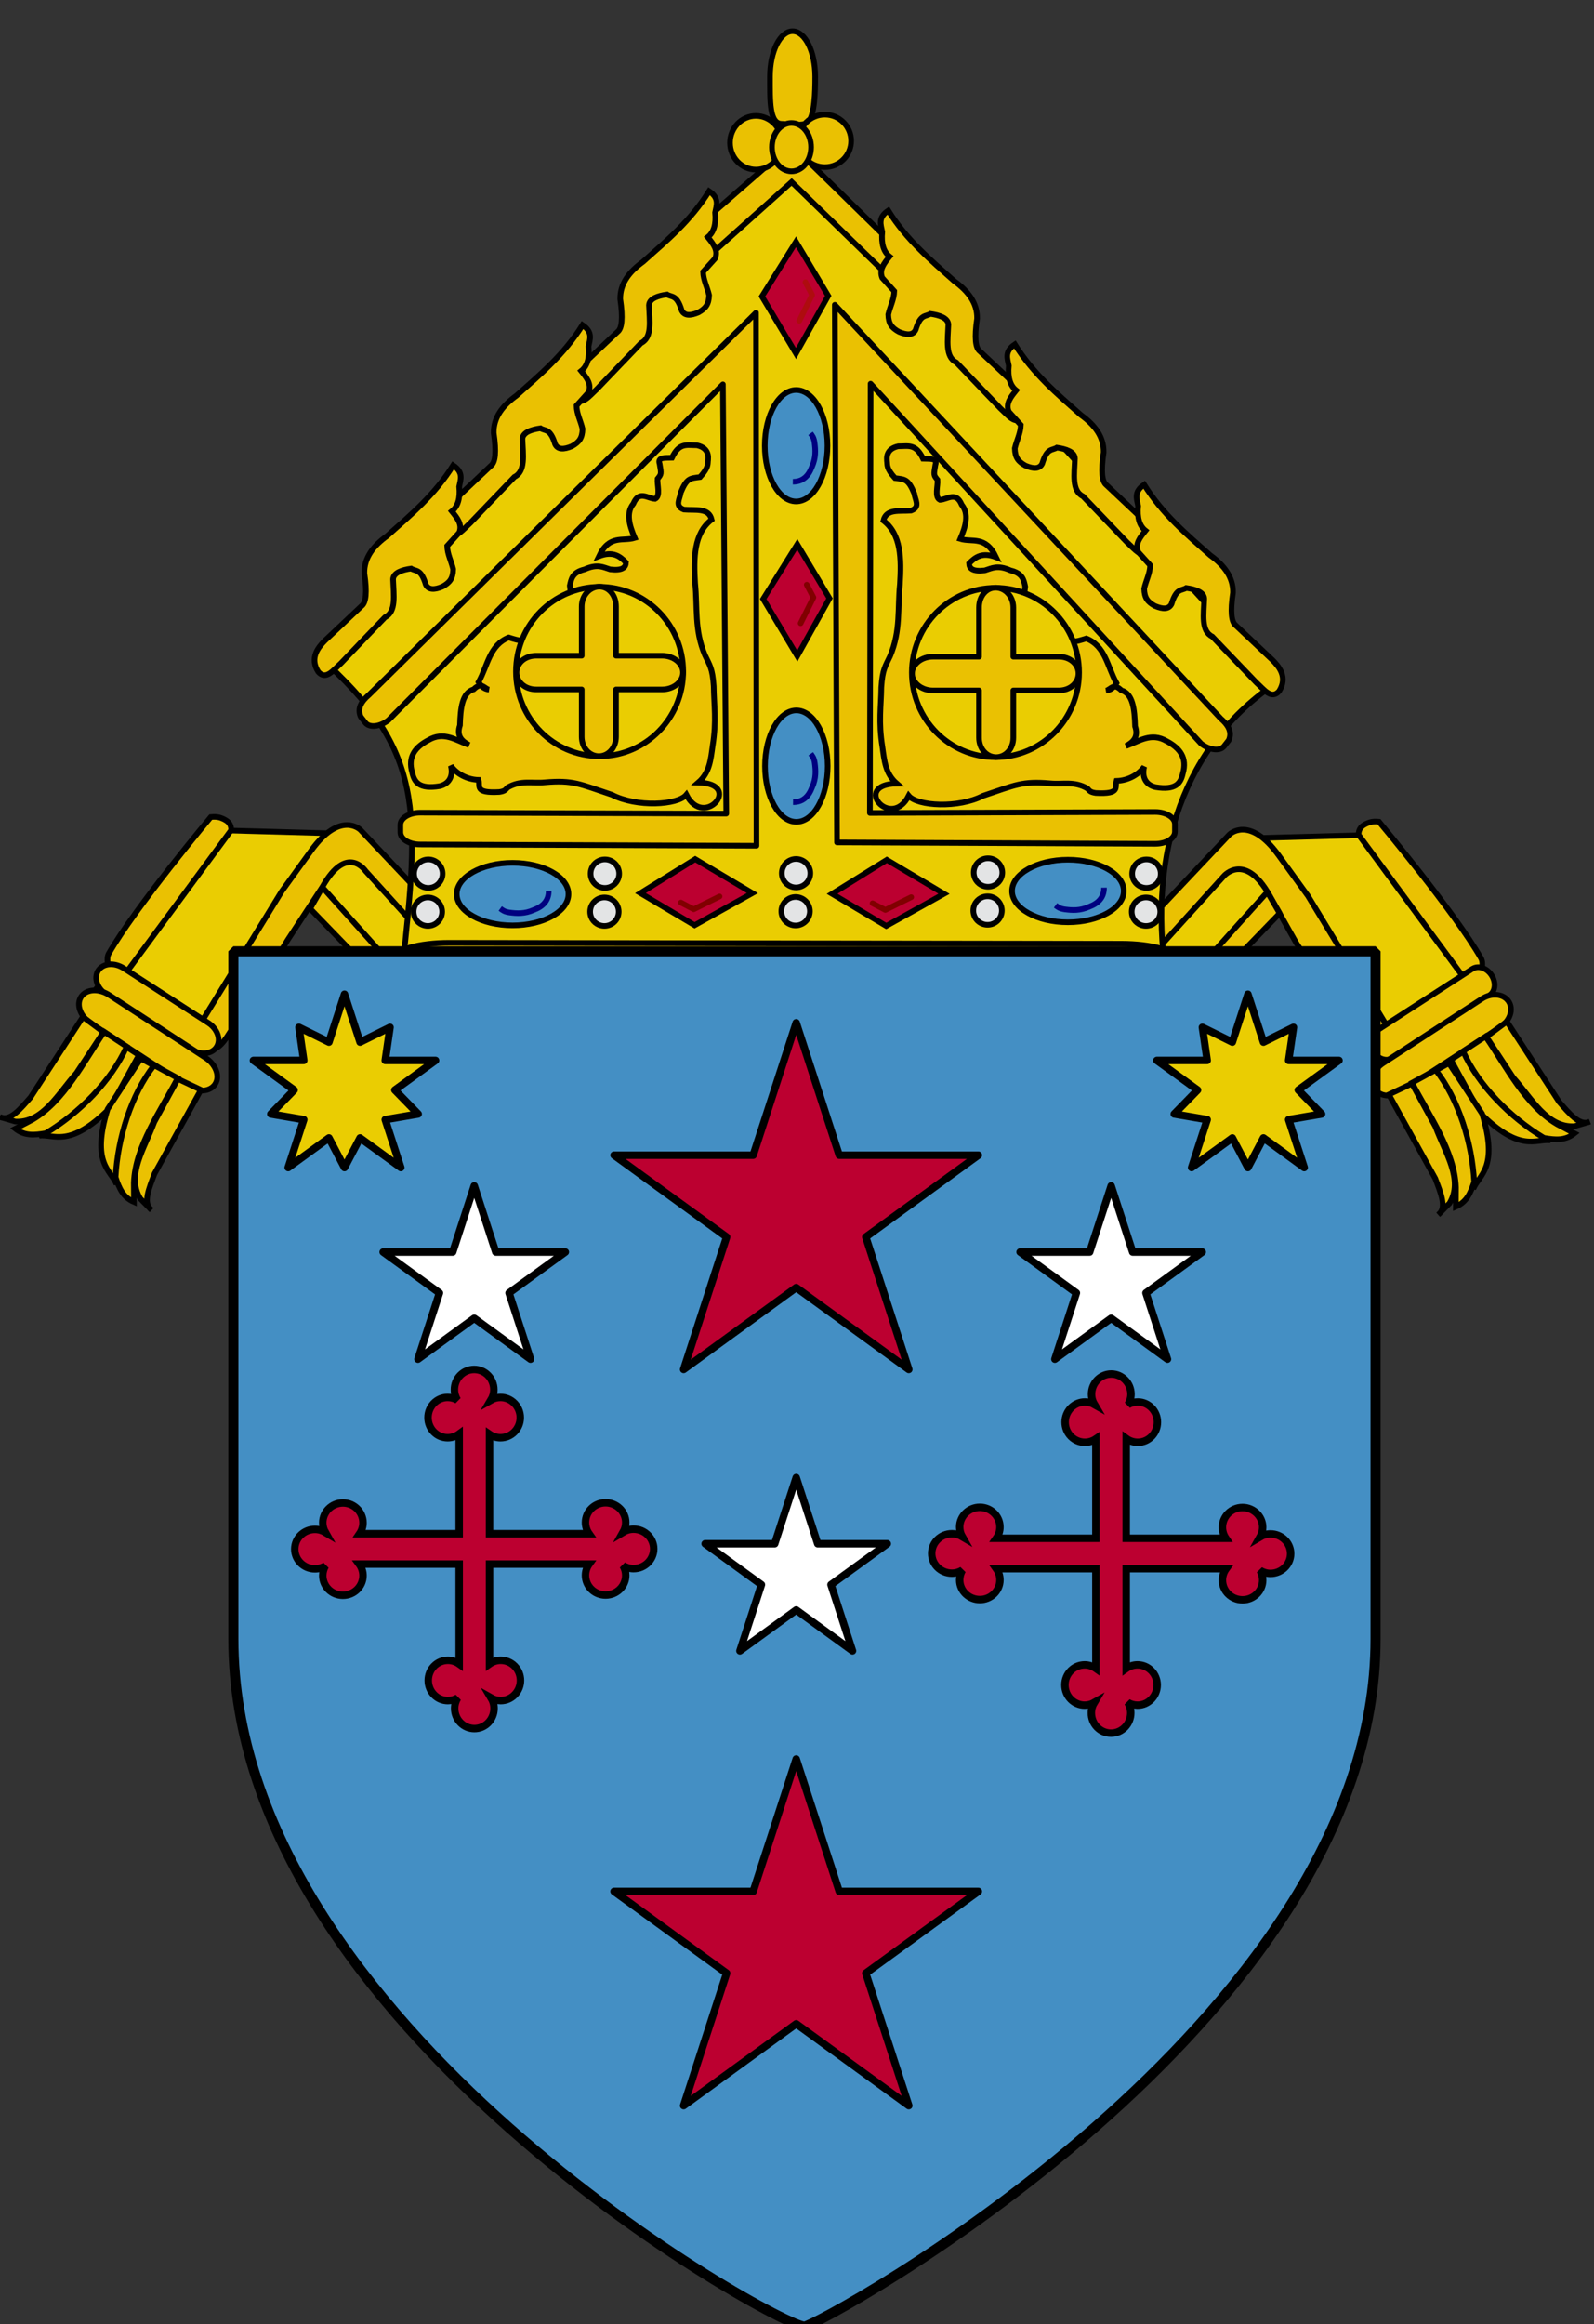 <?xml version="1.0" encoding="UTF-8" standalone="no"?>
<!DOCTYPE svg PUBLIC "-//W3C//DTD SVG 1.1//EN" "http://www.w3.org/Graphics/SVG/1.1/DTD/svg11.dtd">
<svg width="100%" height="100%" viewBox="0 0 855 1246" version="1.1" xmlns="http://www.w3.org/2000/svg" xmlns:xlink="http://www.w3.org/1999/xlink" xml:space="preserve" xmlns:serif="http://www.serif.com/" style="fill-rule:evenodd;clip-rule:evenodd;">
    <rect x="0" y="0" width="855" height="1246" fill="#333333" stroke="none"/>
    <g transform="matrix(4.296,0,0,4.284,-25.425,-2602.51)">
        <g id="g5860">
            <g id="Mitar">
                <g id="g3054">
                    <path id="path3752-5" d="M157.147,729.338L166.418,719.093L179.491,739.093L192.37,731.775L177.541,711.969L159.782,712.457L145.345,729.338L157.147,729.338Z" style="fill:rgb(234,205,2);fill-rule:nonzero;stroke:black;stroke-width:0.7px;"/>
                    <path id="path2894-1" d="M179.813,737.09C179.813,737.09 177.211,739.971 176.552,738.956C173.496,734.242 167.754,725.479 167.754,725.479L164.443,719.566C161.384,714.104 158.766,717.082 158.766,717.082L147.649,729.382L147.826,724.228L159.416,711.929C159.416,711.929 161.906,709.453 165.566,714.53L169.232,719.616L179.813,737.09Z" style="fill:rgb(234,193,2);fill-rule:nonzero;stroke:black;stroke-width:0.7px;"/>
                    <path id="path2851" d="M154.96,729.388L164.156,719.121L165.693,721.786L158.496,729.237L154.96,729.388Z" style="fill:rgb(234,193,2);fill-rule:nonzero;stroke:black;stroke-width:0.7px;stroke-linecap:round;stroke-linejoin:round;"/>
                    <path id="path3752-5-0" d="M53.185,728.752L43.913,718.508L30.84,738.507L17.961,731.19L32.791,711.383L50.549,711.872L64.986,728.752L53.185,728.752Z" style="fill:rgb(234,205,2);fill-rule:nonzero;stroke:black;stroke-width:0.7px;"/>
                    <path id="path2894-1-9" d="M30.666,736.064C30.666,736.064 31.54,741.384 34.293,737.196C37.046,733.008 41.843,725.114 41.843,725.114L46.183,718.466C49.241,713.005 51.566,716.497 51.566,716.497L62.683,728.796L62.505,723.643L50.915,711.343C50.915,711.343 48.426,708.868 44.765,713.945L41.099,719.031L30.666,736.064Z" style="fill:rgb(234,193,2);fill-rule:nonzero;stroke:black;stroke-width:0.7px;"/>
                    <path id="path2851-4" d="M55.372,728.802L46.175,718.536L44.639,721.201L51.835,728.652L55.372,728.802Z" style="fill:rgb(234,193,2);fill-rule:nonzero;stroke:black;stroke-width:0.7px;stroke-linecap:round;stroke-linejoin:round;"/>
                    <path id="path3649-8" d="M19.677,728.786C19.469,728.66 19.125,727.481 19.501,726.822C22.806,721.031 32.235,709.744 32.235,709.744C33.22,709.654 33.522,709.874 33.852,710.002C34.274,710.226 34.794,710.507 34.779,711.386L21.811,729.032C21.37,729.633 20.19,729.097 19.677,728.786Z" style="fill:rgb(234,193,2);fill-rule:nonzero;stroke:black;stroke-width:0.7px;"/>
                    <path id="path3750" d="M56.123,728.987C58.316,708.848 58.996,701.362 45.686,689.596L104.577,625.998L165.428,692.836C153.706,700.592 149.279,714.288 151.474,729.412L56.123,728.987Z" style="fill:rgb(234,205,2);fill-rule:nonzero;stroke:black;stroke-width:0.7px;"/>
                    <path id="path3039" d="M95.518,638.57L104.762,630.27L116.591,641.8L118.43,641.452L118.38,639.017L104.713,625.598L91.691,636.979L93.083,639.067L95.518,638.57L95.518,638.57Z" style="fill:rgb(234,193,2);fill-rule:nonzero;stroke:black;stroke-width:0.7px;"/>
                    <path id="path3649" d="M190.655,729.372C190.863,729.245 191.207,728.067 190.83,727.407C187.525,721.616 178.097,710.33 178.097,710.33C177.112,710.24 176.809,710.459 176.479,710.588C176.058,710.812 175.537,711.092 175.552,711.971L188.521,729.618C188.962,730.218 190.141,729.682 190.655,729.372Z" style="fill:rgb(234,193,2);fill-rule:nonzero;stroke:black;stroke-width:0.7px;"/>
                    <path id="rect3653" d="M177.642,736.586L189.741,728.746C190.482,728.266 191.556,728.617 192.149,729.534C192.743,730.45 192.625,731.574 191.884,732.053L179.785,739.893C179.045,740.373 177.971,740.022 177.377,739.105C176.783,738.189 176.902,737.065 177.642,736.586Z" style="fill:rgb(234,193,2);stroke:black;stroke-width:0.7px;stroke-linecap:round;stroke-linejoin:round;"/>
                    <path id="rect3653-1" d="M178.595,740.556L190.937,732.493C192.154,731.699 193.647,731.846 194.286,732.824C194.925,733.801 194.46,735.228 193.243,736.023L180.901,744.086C179.684,744.881 178.19,744.733 177.552,743.756C176.913,742.778 177.378,741.351 178.595,740.556Z" style="fill:rgb(234,193,2);stroke:black;stroke-width:0.7px;stroke-linecap:round;stroke-linejoin:round;"/>
                    <path id="path3681" d="M199.518,750.204C197.647,749.975 195.748,751.824 190.694,746.746L187.068,740.111L188.796,738.988C190.234,742.689 193.179,745.829 195.813,747.734L199.518,750.204Z" style="fill:rgb(234,193,2);fill-rule:nonzero;stroke:black;stroke-width:0.7px;"/>
                    <path id="path3683" d="M188.594,739.044L191.401,737.203C193.945,740.909 196.415,745.912 200.371,748.206L202.504,749.328C201.349,750.244 200.136,750.147 198.687,749.89C194.505,747.364 190.492,743.311 188.594,739.044Z" style="fill:rgb(234,193,2);fill-rule:nonzero;stroke:black;stroke-width:0.7px;"/>
                    <path id="path3685" d="M191.502,737.237L194.061,735.34L200.596,745.399C201.868,746.844 203.14,748.452 204.413,747.869L202.504,748.43C199.076,748.619 197.184,744.965 194.87,742.368L191.502,737.237Z" style="fill:rgb(234,193,2);fill-rule:nonzero;stroke:black;stroke-width:0.7px;"/>
                    <path id="path3681-1" d="M189.868,756.28C190.547,754.521 193.073,753.718 190.973,746.867L186.828,740.543L185.024,741.54C187.611,744.55 188.994,748.628 189.434,751.849L189.868,756.28Z" style="fill:rgb(234,193,2);fill-rule:nonzero;stroke:black;stroke-width:0.7px;"/>
                    <path id="path3683-7" d="M185.168,741.388L182.222,742.997C184.294,746.986 187.543,751.522 187.703,756.091L187.689,758.502C189.042,757.914 189.526,756.798 189.982,755.399C189.724,750.52 188.039,745.071 185.168,741.388L185.168,741.388Z" style="fill:rgb(234,193,2);fill-rule:nonzero;stroke:black;stroke-width:0.7px;"/>
                    <path id="path3685-4" d="M182.205,743.102L179.326,744.465L185.122,754.968C185.797,756.771 186.617,758.65 185.503,759.498L186.897,758.079C188.678,755.143 186.345,751.754 185.144,748.489L182.205,743.102Z" style="fill:rgb(234,193,2);fill-rule:nonzero;stroke:black;stroke-width:0.7px;"/>
                    <path id="rect3653-8" d="M31.919,735.501L21.361,728.66C20.193,727.903 18.776,728.032 18.182,728.948C17.589,729.865 18.05,731.211 19.217,731.967L29.776,738.809C30.943,739.565 32.361,739.436 32.954,738.52C33.548,737.604 33.086,736.258 31.919,735.501Z" style="fill:rgb(234,193,2);stroke:black;stroke-width:0.7px;stroke-linecap:round;stroke-linejoin:round;"/>
                    <path id="rect3653-1-2" d="M31.582,739.87L19.549,732.009C18.247,731.158 16.684,731.261 16.045,732.238C15.407,733.216 15.941,734.688 17.243,735.539L29.276,743.4C30.578,744.25 32.141,744.148 32.78,743.17C33.418,742.193 32.884,740.721 31.582,739.87Z" style="fill:rgb(234,193,2);stroke:black;stroke-width:0.7px;stroke-linecap:round;stroke-linejoin:round;"/>
                    <path id="path3681-4" d="M10.813,749.618C12.685,749.389 14.583,751.239 19.637,746.16L23.264,739.526L21.535,738.403C20.098,742.104 17.152,745.244 14.518,747.149L10.813,749.618Z" style="fill:rgb(234,193,2);fill-rule:nonzero;stroke:black;stroke-width:0.7px;"/>
                    <path id="path3683-5" d="M21.737,738.459L18.931,736.618C16.387,740.324 13.916,745.327 9.96,747.62L7.827,748.743C8.983,749.659 10.195,749.561 11.644,749.304C15.826,746.779 19.84,742.726 21.737,738.459Z" style="fill:rgb(234,193,2);fill-rule:nonzero;stroke:black;stroke-width:0.7px;"/>
                    <path id="path3685-5" d="M18.829,736.652L16.271,734.754L9.736,744.814C8.463,746.259 7.191,747.867 5.919,747.283L7.827,747.845C11.256,748.033 13.147,744.379 15.461,741.782L18.829,736.652Z" style="fill:rgb(234,193,2);fill-rule:nonzero;stroke:black;stroke-width:0.7px;"/>
                    <path id="path3681-1-1" d="M20.464,755.695C19.784,753.936 17.259,753.132 19.359,746.282L23.503,739.958L25.308,740.954C22.72,743.965 21.337,748.042 20.898,751.263L20.464,755.695Z" style="fill:rgb(234,193,2);fill-rule:nonzero;stroke:black;stroke-width:0.7px;"/>
                    <path id="path3683-7-7" d="M25.163,740.802L28.109,742.411C26.038,746.401 22.788,750.936 22.628,755.506L22.642,757.916C21.29,757.329 20.805,756.213 20.349,754.814C20.608,749.935 22.293,744.486 25.163,740.802L25.163,740.802Z" style="fill:rgb(234,193,2);fill-rule:nonzero;stroke:black;stroke-width:0.7px;"/>
                    <path id="path3685-4-1" d="M28.127,742.516L31.006,743.88L25.21,754.382C24.534,756.185 23.715,758.065 24.829,758.913L23.435,757.493C21.654,754.558 23.986,751.169 25.187,747.904L28.127,742.516Z" style="fill:rgb(234,193,2);fill-rule:nonzero;stroke:black;stroke-width:0.7px;"/>
                    <path id="path2959-1-5" d="M83.029,649.015L78.443,653.351C77.587,654.212 76.503,655.537 77.609,657.27C78.582,658.352 79.472,657.065 80.444,656.186L85.948,650.432C87.375,649.734 87.017,647.66 86.948,645.68C86.995,644.857 88.053,644.508 89.2,644.345C89.811,644.732 90.423,644.33 91.034,646.347C91.368,647.032 92.119,647.022 93.119,646.597C94.025,646.088 94.423,645.594 94.453,644.429C94.212,643.4 93.732,642.539 93.702,641.51L95.203,639.843C95.629,638.807 94.943,637.994 94.286,637.174C95.032,636.587 95.346,635.566 95.203,634.089C95.377,633.2 95.774,632.31 94.453,631.421C92.152,635.118 89.144,637.637 86.198,640.26C84.458,641.518 83.328,643.005 83.363,644.929C83.717,647.338 83.564,648.607 83.029,649.015Z" style="fill:rgb(234,193,2);fill-rule:nonzero;stroke:black;stroke-width:0.7px;"/>
                    <path id="path2959-1" d="M67.228,665.76L62.642,670.096C61.785,670.957 60.701,672.281 61.808,674.015C62.781,675.097 63.67,673.81 64.643,672.931L70.146,667.177C71.574,666.479 71.216,664.405 71.147,662.424C71.194,661.602 72.252,661.253 73.398,661.09C74.01,661.477 74.621,661.075 75.233,663.092C75.566,663.777 76.317,663.767 77.317,663.342C78.223,662.833 78.621,662.339 78.651,661.174C78.411,660.145 77.93,659.284 77.901,658.255L79.402,656.588C79.827,655.552 79.142,654.738 78.485,653.919C79.231,653.331 79.545,652.311 79.402,650.834C79.575,649.945 79.972,649.055 78.651,648.166C76.35,651.863 73.342,654.382 70.396,657.005C68.657,658.263 67.526,659.75 67.561,661.674C67.915,664.083 67.763,665.351 67.228,665.76Z" style="fill:rgb(234,193,2);fill-rule:nonzero;stroke:black;stroke-width:0.7px;"/>
                    <path id="path2959" d="M51.078,683.319L46.492,687.655C45.635,688.515 44.551,689.84 45.658,691.574C46.631,692.656 47.52,691.369 48.493,690.49L53.996,684.736C55.424,684.038 55.066,681.964 54.997,679.983C55.044,679.161 56.102,678.812 57.248,678.649C57.86,679.036 58.471,678.634 59.083,680.65C59.417,681.336 60.168,681.325 61.167,680.901C62.073,680.392 62.472,679.898 62.502,678.733C62.261,677.704 61.78,676.843 61.751,675.814L63.252,674.146C63.677,673.111 62.992,672.297 62.335,671.478C63.081,670.89 63.395,669.87 63.252,668.393C63.426,667.504 63.822,666.614 62.502,665.725C60.2,669.422 57.192,671.941 54.247,674.563C52.507,675.822 51.376,677.309 51.412,679.233C51.766,681.642 51.613,682.91 51.078,683.319Z" style="fill:rgb(234,193,2);fill-rule:nonzero;stroke:black;stroke-width:0.7px;"/>
                    <path id="path2959-1-5-2" d="M128.247,651.438L132.833,655.774C133.69,656.635 134.774,657.96 133.667,659.693C132.694,660.775 131.805,659.488 130.832,658.609L125.329,652.856C123.901,652.157 124.259,650.083 124.328,648.103C124.281,647.28 123.223,646.931 122.077,646.769C121.465,647.156 120.854,646.753 120.242,648.77C119.909,649.455 119.158,649.445 118.158,649.02C117.252,648.511 116.854,648.018 116.824,646.852C117.064,645.824 117.545,644.962 117.574,643.934L116.073,642.266C115.648,641.23 116.333,640.417 116.99,639.598C116.244,639.01 115.93,637.99 116.073,636.512C115.9,635.623 115.503,634.734 116.824,633.844C119.125,637.541 122.133,640.06 125.079,642.683C126.818,643.941 127.949,645.428 127.914,647.352C127.56,649.761 127.712,651.03 128.247,651.438Z" style="fill:rgb(234,193,2);fill-rule:nonzero;stroke:black;stroke-width:0.7px;"/>
                    <path id="path2959-1-7" d="M144.049,668.183L148.635,672.519C149.491,673.38 150.575,674.705 149.469,676.438C148.496,677.52 147.606,676.233 146.634,675.354L141.13,669.6C139.703,668.902 140.061,666.828 140.13,664.848C140.083,664.025 139.024,663.676 137.878,663.513C137.267,663.9 136.655,663.498 136.044,665.515C135.71,666.2 134.959,666.19 133.959,665.765C133.053,665.256 132.655,664.763 132.625,663.597C132.866,662.568 133.346,661.707 133.376,660.678L131.875,659.011C131.449,657.975 132.135,657.162 132.792,656.342C132.046,655.755 131.732,654.735 131.875,653.257C131.701,652.368 131.304,651.478 132.625,650.589C134.926,654.286 137.934,656.805 140.88,659.428C142.62,660.686 143.75,662.173 143.715,664.097C143.361,666.506 143.514,667.775 144.049,668.183Z" style="fill:rgb(234,193,2);fill-rule:nonzero;stroke:black;stroke-width:0.7px;"/>
                    <path id="path2959-6" d="M160.198,685.742L164.785,690.078C165.641,690.939 166.725,692.263 165.618,693.997C164.646,695.079 163.756,693.792 162.783,692.913L157.28,687.159C155.852,686.461 156.211,684.387 156.279,682.406C156.232,681.584 155.174,681.235 154.028,681.072C153.417,681.459 152.805,681.057 152.194,683.074C151.86,683.759 151.109,683.749 150.109,683.324C149.203,682.815 148.805,682.321 148.775,681.156C149.015,680.127 149.496,679.266 149.525,678.237L148.024,676.57C147.599,675.534 148.285,674.721 148.942,673.901C148.195,673.314 147.881,672.293 148.024,670.816C147.851,669.927 147.454,669.037 148.775,668.148C151.076,671.845 154.084,674.364 157.03,676.987C158.769,678.245 159.9,679.732 159.865,681.656C159.511,684.065 159.663,685.333 160.198,685.742Z" style="fill:rgb(234,193,2);fill-rule:nonzero;stroke:black;stroke-width:0.7px;"/>
                    <path id="path3043" d="M107.701,617.088C107.701,619.073 107.634,621.734 106.868,622.75C106.422,623.34 104.11,622.991 103.537,622.991C101.977,622.991 102.052,620.227 102.052,617.088C102.052,613.949 103.317,611.404 104.877,611.404C106.437,611.404 107.701,613.949 107.701,617.088Z" style="fill:rgb(234,193,2);stroke:black;stroke-width:0.7px;stroke-linecap:round;stroke-linejoin:round;"/>
                    <path id="path3046-1" d="M103.547,625.362C103.547,627.218 102.095,628.722 100.305,628.722C98.514,628.722 97.063,627.218 97.063,625.362C97.063,623.507 98.514,622.002 100.305,622.002C102.095,622.002 103.547,623.507 103.547,625.362Z" style="fill:rgb(234,193,2);stroke:black;stroke-width:0.7px;stroke-linecap:round;stroke-linejoin:round;"/>
                    <path id="path3046-2" d="M112.187,625.127C112.187,626.94 110.718,628.409 108.905,628.409C107.092,628.409 105.622,626.94 105.622,625.127C105.622,623.314 107.092,621.844 108.905,621.844C110.718,621.844 112.187,623.314 112.187,625.127Z" style="fill:rgb(234,193,2);stroke:black;stroke-width:0.7px;stroke-linecap:round;stroke-linejoin:round;"/>
                    <path id="path3046" d="M107.187,625.912C107.187,627.582 106.093,628.936 104.742,628.936C103.392,628.936 102.297,627.582 102.297,625.912C102.297,624.242 103.392,622.888 104.742,622.888C106.093,622.888 107.187,624.242 107.187,625.912Z" style="fill:rgb(234,193,2);stroke:black;stroke-width:0.7px;stroke-linecap:round;stroke-linejoin:round;"/>
                    <path id="rect3653-1-2-3" d="M145.925,725.596L62.04,725.478C58.212,725.473 55.129,726.356 55.127,727.459C55.126,728.562 58.207,729.455 62.035,729.46L145.92,729.578C149.748,729.583 152.831,728.7 152.832,727.597C152.834,726.494 149.753,725.601 145.925,725.596Z" style="fill:rgb(234,193,2);stroke:black;stroke-width:0.7px;stroke-linecap:round;stroke-linejoin:round;"/>
                    <path id="rect3653-1-2-3-1" d="M155.89,700.559L114.62,655.513L114.534,709.23L150.158,709.109L150.158,709.109C151.522,709.111 152.619,709.792 152.618,710.636L152.617,711.572C152.616,712.416 151.517,713.093 150.153,713.092L110.426,712.917L110.15,645.641L158.33,697.41C159.166,698.125 159.826,699.029 159.34,700.123L158.766,700.862C158.248,701.529 156.968,701.395 155.89,700.559L155.89,700.559Z" style="fill:rgb(234,193,2);stroke:black;stroke-width:0.7px;stroke-linecap:round;stroke-linejoin:round;"/>
                    <path id="rect3653-1-2-3-1-6" d="M54.404,697.624L96.176,655.596L96.597,709.314L58.369,709.193L58.369,709.193C57.004,709.194 55.907,709.875 55.908,710.719L55.91,711.655C55.911,712.499 57.01,713.177 58.374,713.175L100.37,713.335L100.312,646.631L51.965,694.475C51.129,695.19 50.468,696.094 50.955,697.188L51.529,697.927C52.046,698.594 53.327,698.46 54.404,697.624L54.404,697.624Z" style="fill:rgb(234,193,2);stroke:black;stroke-width:0.7px;stroke-linecap:round;stroke-linejoin:round;"/>
                    <path id="path3004-1" d="M64.487,700.724C62.862,700.154 61.355,698.966 59.403,700.119C57.779,700.979 56.801,702.175 57.387,704.185C57.645,705.356 58.239,706.296 60.806,705.872C61.994,705.599 62.535,704.628 62.208,703.32C62.885,704.284 64.175,705.051 65.67,705.093C65.915,705.878 65.101,706.78 68.255,706.607C69.02,706.504 69.076,706.26 69.29,706.048C70.94,705.072 72.406,705.554 73.952,705.396C77.449,705.096 78.265,705.594 82.322,706.953C85.405,708.549 90.528,708.264 91.612,706.953C93.834,711.319 98.77,705.518 93.1,705.428C94.533,704.188 94.652,702.563 94.899,700.811C95.4,697.699 95.056,695.754 95.03,693.371C94.882,691.091 94.506,690.713 93.935,689.477C92.585,686.293 93.017,683.459 92.708,680.48C92.517,677.291 92.544,674.234 94.768,672.521C94.414,671.001 92.749,671.388 91.306,671.266C90.106,670.818 90.827,669.915 90.911,669.147C91.679,667.273 92.092,667.363 93.321,667.2C94.461,665.938 94.247,665.561 94.329,665.037C94.415,664.104 94.01,663.462 92.927,663.221C91.677,663.231 90.74,662.838 89.816,664.778C89.021,664.814 87.967,664.644 88.282,665.556C88.509,666.833 88.49,666.829 88.019,667.416C87.948,668.191 88.423,669.571 87.712,669.925C86.778,669.888 85.719,668.799 84.995,670.531C84.062,671.679 84.486,673.209 85.171,674.813C83.653,675.276 82.008,674.356 80.701,677.106C82.4,676.443 83.298,677.067 84.075,677.885C84.048,678.508 83.64,678.929 82.103,678.75C81.239,678.493 80.546,678.019 78.904,678.75C77.364,679.122 77.241,679.961 77.063,680.783L77.414,683.768L71.06,687.574C70.763,687.713 70.071,687.463 69.438,687.271C67.029,688.231 66.833,690.765 65.67,692.851C65.951,693.285 66.245,693.709 66.984,693.803C66.382,693.679 66.075,692.753 65.056,693.76C63.613,694.182 63.409,696.132 63.347,698.259C62.905,699.554 63.536,700.231 64.487,700.724L64.487,700.724Z" style="fill:rgb(234,193,2);fill-rule:nonzero;stroke:black;stroke-width:0.7px;"/>
                    <path id="path3988-7" d="M70.338,691.529C70.338,697.383 75.012,702.128 80.779,702.128C86.545,702.128 91.22,697.383 91.22,691.529C91.22,685.675 86.545,680.93 80.779,680.93C75.016,680.93 70.344,685.669 70.338,691.518" style="fill:rgb(234,205,2);stroke:black;stroke-width:0.7px;stroke-linecap:round;stroke-linejoin:round;"/>
                    <path id="rect3990-4" d="M80.759,680.912C81.945,680.912 82.832,681.997 82.832,683.392L82.832,689.548L88.591,689.548C90.004,689.548 91.197,690.485 91.197,691.656C91.197,692.827 90.004,693.775 88.591,693.775L82.832,693.775L82.832,699.685C82.832,701.08 81.881,702.122 80.695,702.122C79.509,702.122 78.549,701.08 78.549,699.685L78.549,693.775L72.869,693.775C71.457,693.775 70.414,692.827 70.414,691.656C70.414,690.485 71.457,689.548 72.869,689.548L78.549,689.548L78.549,683.392C78.549,681.997 79.572,680.912 80.759,680.912Z" style="fill:rgb(234,193,2);stroke:black;stroke-width:0.7px;stroke-linecap:round;stroke-linejoin:round;"/>
                    <path id="path3004-1-5" d="M146.502,700.849C148.126,700.279 149.633,699.091 151.585,700.243C153.209,701.104 154.188,702.3 153.601,704.31C153.343,705.481 152.749,706.421 150.183,705.997C148.995,705.724 148.453,704.753 148.78,703.444C148.103,704.408 146.813,705.176 145.318,705.218C145.074,706.003 145.888,706.905 142.733,706.732C141.968,706.629 141.912,706.385 141.698,706.173C140.048,705.197 138.582,705.678 137.036,705.521C133.539,705.221 132.723,705.719 128.666,707.078C125.583,708.674 120.46,708.389 119.376,707.078C117.155,711.443 112.218,705.642 117.888,705.553C116.455,704.313 116.337,702.688 116.089,700.935C115.588,697.824 115.932,695.879 115.958,693.495C116.106,691.216 116.482,690.838 117.053,689.602C118.403,686.417 117.971,683.584 118.28,680.605C118.471,677.416 118.444,674.359 116.221,672.646C116.574,671.126 118.239,671.513 119.683,671.391C120.882,670.943 120.161,670.039 120.077,669.272C119.309,667.398 118.897,667.488 117.667,667.325C116.527,666.062 116.741,665.685 116.659,665.162C116.574,664.229 116.978,663.587 118.061,663.345C119.311,663.355 120.249,662.963 121.172,664.903C121.967,664.939 123.022,664.769 122.706,665.681C122.48,666.958 122.498,666.954 122.969,667.541C123.04,668.316 122.565,669.696 123.276,670.05C124.21,670.013 125.27,668.924 125.993,670.656C126.926,671.804 126.502,673.334 125.818,674.938C127.335,675.401 128.98,674.481 130.287,677.231C128.588,676.568 127.69,677.192 126.913,678.009C126.94,678.633 127.348,679.054 128.885,678.875C129.749,678.618 130.442,678.144 132.084,678.875C133.624,679.247 133.748,680.086 133.925,680.908L133.574,683.892L139.928,687.699C140.225,687.838 140.917,687.588 141.55,687.396C143.959,688.356 144.155,690.889 145.318,692.976C145.037,693.409 144.743,693.833 144.004,693.928C144.606,693.804 144.913,692.878 145.932,693.885C147.375,694.307 147.579,696.257 147.641,698.383C148.083,699.678 147.452,700.356 146.502,700.849L146.502,700.849Z" style="fill:rgb(234,193,2);fill-rule:nonzero;stroke:black;stroke-width:0.7px;"/>
                    <path id="path3988-7-5" d="M140.65,691.654C140.65,697.508 135.976,702.253 130.209,702.253C124.443,702.253 119.768,697.508 119.768,691.654C119.768,685.8 124.443,681.054 130.209,681.054C135.972,681.054 140.645,685.793 140.65,691.643" style="fill:rgb(234,205,2);stroke:black;stroke-width:0.7px;stroke-linecap:round;stroke-linejoin:round;"/>
                    <path id="rect3990-4-1" d="M130.23,681.037C129.044,681.037 128.156,682.122 128.156,683.517L128.156,689.673L122.397,689.673C120.984,689.673 119.792,690.61 119.792,691.781C119.792,692.952 120.984,693.9 122.397,693.9L128.156,693.9L128.156,699.81C128.156,701.204 129.107,702.247 130.293,702.247C131.479,702.247 132.439,701.204 132.439,699.81L132.439,693.9L138.119,693.9C139.532,693.9 140.574,692.952 140.574,691.781C140.574,690.61 139.532,689.673 138.119,689.673L132.439,689.673L132.439,683.517C132.439,682.122 131.416,681.037 130.23,681.037Z" style="fill:rgb(234,193,2);stroke:black;stroke-width:0.7px;stroke-linecap:round;stroke-linejoin:round;"/>
                    <path id="path3113" d="M105.301,637.754L109.327,644.514L105.301,651.73L101.048,644.59L105.301,637.754Z" style="fill:rgb(188,0,48);fill-rule:nonzero;stroke:black;stroke-width:0.7px;"/>
                    <path id="path3117" d="M105.72,647.634L107.321,644.401L106.485,642.806" style="fill:none;fill-rule:nonzero;stroke:rgb(174,12,15);stroke-width:0.7px;stroke-linecap:round;stroke-linejoin:round;"/>
                    <path id="path3113-7" d="M105.463,675.615L109.488,682.375L105.463,689.59L101.209,682.451L105.463,675.615Z" style="fill:rgb(188,0,48);fill-rule:nonzero;stroke:black;stroke-width:0.7px;"/>
                    <path id="path3117-1" d="M105.882,685.494L107.482,682.262L106.647,680.667" style="fill:none;fill-rule:nonzero;stroke:rgb(128,0,0);stroke-width:0.7px;stroke-linecap:round;stroke-linejoin:round;"/>
                    <path id="path3916" d="M109.235,663.272C109.235,667.124 107.483,670.247 105.321,670.247C103.16,670.247 101.408,667.124 101.408,663.272C101.408,659.42 103.16,656.297 105.321,656.297C107.481,656.297 109.233,659.416 109.235,663.265" style="fill:rgb(68,143,196);stroke:black;stroke-width:0.7px;stroke-linecap:round;stroke-linejoin:round;"/>
                    <path id="path3920" d="M104.909,667.779C106.092,667.791 106.845,667.115 107.286,665.94C107.813,664.761 107.741,663.806 107.618,662.87C107.527,662.231 107.318,662 107.119,661.731" style="fill:none;fill-rule:nonzero;stroke:rgb(0,0,128);stroke-width:0.7px;"/>
                    <path id="path3916-1" d="M109.261,703.37C109.261,707.222 107.509,710.345 105.347,710.345C103.186,710.345 101.434,707.222 101.434,703.37C101.434,699.518 103.186,696.395 105.347,696.395C107.507,696.395 109.259,699.514 109.261,703.363" style="fill:rgb(68,143,196);stroke:black;stroke-width:0.7px;stroke-linecap:round;stroke-linejoin:round;"/>
                    <path id="path3920-5" d="M104.935,707.877C106.118,707.889 106.871,707.213 107.312,706.038C107.84,704.859 107.768,703.904 107.644,702.968C107.554,702.329 107.344,702.098 107.145,701.829" style="fill:none;fill-rule:nonzero;stroke:rgb(0,0,128);stroke-width:0.7px;"/>
                    <path id="path3113-2" d="M85.882,719.26L92.642,723.285L99.858,719.26L92.718,715.006L85.882,719.26Z" style="fill:rgb(188,0,48);fill-rule:nonzero;stroke:black;stroke-width:0.7px;"/>
                    <path id="path3117-7" d="M95.762,719.678L92.53,721.279L90.934,720.443" style="fill:none;fill-rule:nonzero;stroke:rgb(128,0,0);stroke-width:0.7px;stroke-linecap:round;stroke-linejoin:round;"/>
                    <path id="path3113-2-6" d="M109.81,719.347L116.57,723.373L123.786,719.347L116.646,715.094L109.81,719.347Z" style="fill:rgb(188,0,48);fill-rule:nonzero;stroke:black;stroke-width:0.7px;"/>
                    <path id="path3117-7-1" d="M119.69,719.766L116.458,721.367L114.863,720.531" style="fill:none;fill-rule:nonzero;stroke:rgb(128,0,0);stroke-width:0.7px;stroke-linecap:round;stroke-linejoin:round;"/>
                    <path id="path3916-1-2" d="M139.254,722.908C143.106,722.908 146.229,721.156 146.229,718.994C146.229,716.833 143.106,715.081 139.254,715.081C135.402,715.081 132.279,716.833 132.279,718.994C132.279,721.154 135.397,722.906 139.247,722.908" style="fill:rgb(68,143,196);stroke:black;stroke-width:0.7px;stroke-linecap:round;stroke-linejoin:round;"/>
                    <path id="path3920-5-3" d="M143.761,718.582C143.773,719.765 143.097,720.518 141.922,720.959C140.743,721.486 139.788,721.414 138.851,721.291C138.213,721.2 137.981,720.991 137.712,720.792" style="fill:none;fill-rule:nonzero;stroke:rgb(0,0,128);stroke-width:0.7px;"/>
                    <path id="path3916-1-2-2" d="M69.92,723.298C73.772,723.298 76.895,721.546 76.895,719.385C76.895,717.223 73.772,715.471 69.92,715.471C66.068,715.471 62.945,717.223 62.945,719.385C62.945,721.545 66.063,723.296 69.913,723.298" style="fill:rgb(68,143,196);stroke:black;stroke-width:0.7px;stroke-linecap:round;stroke-linejoin:round;"/>
                    <path id="path3920-5-3-1" d="M74.427,718.973C74.439,720.155 73.763,720.908 72.588,721.35C71.409,721.877 70.454,721.805 69.517,721.682C68.879,721.591 68.647,721.381 68.378,721.183" style="fill:none;fill-rule:nonzero;stroke:rgb(0,0,128);stroke-width:0.7px;"/>
                    <path id="path4101" d="M107.095,716.77C107.095,717.755 106.297,718.553 105.312,718.553C104.327,718.553 103.528,717.755 103.528,716.77C103.528,715.785 104.327,714.987 105.312,714.987C106.296,714.987 107.094,715.784 107.095,716.768" style="fill:rgb(227,228,229);fill-rule:nonzero;stroke:black;stroke-width:0.7px;stroke-linecap:round;stroke-linejoin:round;"/>
                    <path id="path4101-7" d="M107.039,721.528C107.039,722.513 106.24,723.311 105.255,723.311C104.27,723.311 103.472,722.513 103.472,721.528C103.472,720.543 104.27,719.744 105.255,719.744C106.24,719.744 107.038,720.542 107.039,721.526" style="fill:rgb(227,228,229);fill-rule:nonzero;stroke:black;stroke-width:0.7px;stroke-linecap:round;stroke-linejoin:round;"/>
                    <path id="path4101-3" d="M131.063,716.684C131.063,717.669 130.265,718.467 129.28,718.467C128.295,718.467 127.496,717.669 127.496,716.684C127.496,715.699 128.295,714.901 129.28,714.901C130.264,714.901 131.062,715.698 131.063,716.682" style="fill:rgb(227,228,229);fill-rule:nonzero;stroke:black;stroke-width:0.7px;stroke-linecap:round;stroke-linejoin:round;"/>
                    <path id="path4101-7-1" d="M131.007,721.442C131.007,722.427 130.208,723.225 129.223,723.225C128.238,723.225 127.44,722.427 127.44,721.442C127.44,720.457 128.238,719.658 129.223,719.658C130.207,719.658 131.006,720.456 131.007,721.44" style="fill:rgb(227,228,229);fill-rule:nonzero;stroke:black;stroke-width:0.7px;stroke-linecap:round;stroke-linejoin:round;"/>
                    <path id="path4101-33" d="M150.845,716.827C150.845,717.812 150.046,718.61 149.061,718.61C148.076,718.61 147.278,717.812 147.278,716.827C147.278,715.842 148.076,715.043 149.061,715.043C150.046,715.043 150.844,715.841 150.845,716.825" style="fill:rgb(227,228,229);fill-rule:nonzero;stroke:black;stroke-width:0.7px;stroke-linecap:round;stroke-linejoin:round;"/>
                    <path id="path4101-7-4" d="M150.788,721.585C150.788,722.57 149.99,723.368 149.005,723.368C148.02,723.368 147.221,722.57 147.221,721.585C147.221,720.6 148.02,719.801 149.005,719.801C149.989,719.801 150.787,720.599 150.788,721.583" style="fill:rgb(227,228,229);fill-rule:nonzero;stroke:black;stroke-width:0.7px;stroke-linecap:round;stroke-linejoin:round;"/>
                    <path id="path4101-1" d="M83.226,716.827C83.226,717.812 82.427,718.61 81.442,718.61C80.457,718.61 79.659,717.812 79.659,716.827C79.659,715.842 80.457,715.043 81.442,715.043C82.427,715.043 83.225,715.841 83.226,716.825" style="fill:rgb(227,228,229);fill-rule:nonzero;stroke:black;stroke-width:0.7px;stroke-linecap:round;stroke-linejoin:round;"/>
                    <path id="path4101-7-3" d="M83.169,721.585C83.169,722.57 82.371,723.368 81.386,723.368C80.401,723.368 79.602,722.57 79.602,721.585C79.602,720.6 80.401,719.801 81.386,719.801C82.37,719.801 83.168,720.599 83.169,721.583" style="fill:rgb(227,228,229);fill-rule:nonzero;stroke:black;stroke-width:0.7px;stroke-linecap:round;stroke-linejoin:round;"/>
                    <path id="path4101-74" d="M61.183,716.827C61.183,717.812 60.384,718.61 59.399,718.61C58.414,718.61 57.616,717.812 57.616,716.827C57.616,715.842 58.414,715.043 59.399,715.043C60.384,715.043 61.182,715.841 61.183,716.825" style="fill:rgb(227,228,229);fill-rule:nonzero;stroke:black;stroke-width:0.7px;stroke-linecap:round;stroke-linejoin:round;"/>
                    <path id="path4101-7-2" d="M61.126,721.585C61.126,722.57 60.328,723.368 59.343,723.368C58.358,723.368 57.559,722.57 57.559,721.585C57.559,720.6 58.358,719.801 59.343,719.801C60.327,719.801 61.125,720.599 61.126,721.583" style="fill:rgb(227,228,229);fill-rule:nonzero;stroke:black;stroke-width:0.7px;stroke-linecap:round;stroke-linejoin:round;"/>
                </g>
            </g>
        </g>
    </g>
    <g id="layer1-0" transform="matrix(1.832,0,0,1.832,-397.222,-14.462)">
        <path id="path1298" d="M285.148,286.292L619.569,286.292L619.569,487.512C619.569,600.41 455.992,688.732 452.359,688.732C444.718,688.732 285.148,600.674 285.148,487.512L285.148,286.292Z" style="fill:rgb(68,143,196);fill-rule:nonzero;stroke:black;stroke-width:2.95px;stroke-linecap:round;stroke-linejoin:bevel;"/>
    </g>
    <g id="g5969" transform="matrix(1,0,0,1,118.238,502.668)">
        <path id="path3803" d="M477.822,233.941C471.981,233.941 467.256,238.801 467.256,244.759C467.256,246.807 467.836,248.684 468.807,250.315C467.286,249.45 465.552,248.952 463.692,248.952C457.851,248.952 453.084,253.812 453.084,259.77C453.084,265.728 457.851,270.546 463.692,270.546C465.872,270.546 467.896,269.872 469.583,268.722L469.583,322.014L416.186,322.014C417.393,320.301 418.114,318.236 418.114,315.998C418.114,310.157 413.296,305.41 407.338,305.41C401.381,305.41 396.52,310.157 396.52,315.998C396.52,317.858 397.019,319.592 397.883,321.113C396.252,320.141 394.376,319.583 392.327,319.583C386.37,319.583 381.51,324.287 381.51,330.128C381.51,335.969 386.37,340.715 392.327,340.715C394.397,340.715 396.304,340.113 397.946,339.122C397.052,340.663 396.52,342.447 396.52,344.342C396.52,350.183 401.381,354.887 407.338,354.887C413.296,354.887 418.114,350.183 418.114,344.342C418.114,342.087 417.389,340.003 416.165,338.283L469.583,338.283L469.583,391.807C467.87,390.599 465.805,389.878 463.566,389.878C457.725,389.878 452.979,394.696 452.979,400.654C452.979,406.611 457.725,411.472 463.566,411.472C465.426,411.472 467.16,410.973 468.682,410.109C467.71,411.74 467.151,413.617 467.151,415.665C467.151,421.622 471.856,426.482 477.696,426.482C483.537,426.482 488.284,421.622 488.284,415.665C488.284,413.595 487.681,411.688 486.69,410.046C488.232,410.941 490.016,411.472 491.911,411.472C497.752,411.472 502.456,406.611 502.456,400.654C502.456,394.696 497.752,389.878 491.911,389.878C489.656,389.878 487.572,390.603 485.852,391.827L485.852,338.283L539.48,338.283C538.207,340.024 537.446,342.164 537.446,344.468C537.446,350.309 542.265,355.013 548.222,355.013C554.18,355.013 559.04,350.309 559.04,344.468C559.04,342.573 558.53,340.789 557.635,339.248C559.278,340.238 561.163,340.841 563.233,340.841C569.191,340.841 574.051,336.095 574.051,330.254C574.051,324.413 569.191,319.687 563.233,319.687C561.185,319.687 559.308,320.267 557.677,321.239C558.542,319.717 559.04,317.984 559.04,316.123C559.04,310.282 554.18,305.515 548.222,305.515C542.265,305.515 537.446,310.282 537.446,316.123C537.446,318.304 538.12,320.328 539.27,322.014L485.852,322.014L485.852,268.512C487.592,269.785 489.733,270.546 492.036,270.546C497.877,270.546 502.582,265.728 502.582,259.77C502.582,253.812 497.877,248.952 492.036,248.952C490.141,248.952 488.357,249.462 486.816,250.357C487.807,248.714 488.41,246.829 488.41,244.759C488.41,238.801 483.663,233.941 477.822,233.941Z" style="fill:rgb(188,0,48);fill-rule:nonzero;stroke:black;stroke-width:4px;"/>
        <g transform="matrix(1,0,0,1,-165.377,-519.071)">
            <path d="M474.214,564.715L497.28,635.703L571.921,635.703L511.535,679.576L534.6,750.565L474.214,706.691L413.828,750.565L436.893,679.576L376.507,635.703L451.148,635.703L474.214,564.715Z" style="fill:rgb(188,0,48);stroke:black;stroke-width:4px;stroke-linecap:round;stroke-linejoin:round;stroke-miterlimit:1.5;"/>
        </g>
        <g transform="matrix(1,0,0,1,-165.377,-124.382)">
            <path d="M474.214,564.715L497.28,635.703L571.921,635.703L511.535,679.576L534.6,750.565L474.214,706.691L413.828,750.565L436.893,679.576L376.507,635.703L451.148,635.703L474.214,564.715Z" style="fill:rgb(188,0,48);stroke:black;stroke-width:4px;stroke-linecap:round;stroke-linejoin:round;stroke-miterlimit:1.5;"/>
        </g>
        <g transform="matrix(1,0,0,1,-118.238,-502.668)">
            <path d="M669.368,533L677.713,558.684L693.795,550.747L691.216,568.494L718.221,568.494L696.373,584.368L708.891,597.21L691.216,600.241L699.561,625.925L677.713,610.052L669.368,625.925L661.023,610.052L639.175,625.925L647.52,600.241L629.844,597.21L642.362,584.368L620.514,568.494L647.52,568.494L644.941,550.747L661.023,558.684L669.368,533Z" style="fill:rgb(234,205,2);stroke:black;stroke-width:4px;stroke-linecap:round;stroke-linejoin:round;stroke-miterlimit:1.5;"/>
        </g>
        <g transform="matrix(1,0,0,1,-602.823,-502.668)">
            <path d="M669.368,533L677.713,558.684L693.795,550.747L691.216,568.494L718.221,568.494L696.373,584.368L708.891,597.21L691.216,600.241L699.561,625.925L677.713,610.052L669.368,625.925L661.023,610.052L639.175,625.925L647.52,600.241L629.844,597.21L642.362,584.368L620.514,568.494L647.52,568.494L644.941,550.747L661.023,558.684L669.368,533Z" style="fill:rgb(234,205,2);stroke:black;stroke-width:4px;stroke-linecap:round;stroke-linejoin:round;stroke-miterlimit:1.5;"/>
        </g>
        <g transform="matrix(0.5,0,0,0.5,240.673,-149.29)">
            <path d="M474.214,564.715L497.28,635.703L571.921,635.703L511.535,679.576L534.6,750.565L474.214,706.691L413.828,750.565L436.893,679.576L376.507,635.703L451.148,635.703L474.214,564.715Z" style="fill:white;stroke:black;stroke-width:8px;stroke-linecap:round;stroke-linejoin:round;stroke-miterlimit:1.5;"/>
        </g>
        <g transform="matrix(0.5,0,0,0.5,71.731,7.093)">
            <path d="M474.214,564.715L497.28,635.703L571.921,635.703L511.535,679.576L534.6,750.565L474.214,706.691L413.828,750.565L436.893,679.576L376.507,635.703L451.148,635.703L474.214,564.715Z" style="fill:white;stroke:black;stroke-width:8px;stroke-linecap:round;stroke-linejoin:round;stroke-miterlimit:1.5;"/>
        </g>
        <g transform="matrix(0.5,0,0,0.5,-100.968,-149.29)">
            <path d="M474.214,564.715L497.28,635.703L571.921,635.703L511.535,679.576L534.6,750.565L474.214,706.691L413.828,750.565L436.893,679.576L376.507,635.703L451.148,635.703L474.214,564.715Z" style="fill:white;stroke:black;stroke-width:8px;stroke-linecap:round;stroke-linejoin:round;stroke-miterlimit:1.5;"/>
        </g>
        <path id="path3803-7" d="M136.097,231.494C141.938,231.494 146.663,236.354 146.663,242.312C146.663,244.36 146.083,246.236 145.112,247.867C146.633,247.003 148.367,246.505 150.227,246.505C156.068,246.505 160.835,251.365 160.835,257.322C160.835,263.28 156.068,268.098 150.227,268.098C148.047,268.098 146.023,267.425 144.336,266.274L144.336,319.567L197.734,319.567C196.526,317.854 195.805,315.789 195.805,313.55C195.805,307.709 200.623,302.963 206.581,302.963C212.539,302.963 217.399,307.709 217.399,313.55C217.399,315.41 216.9,317.144 216.036,318.666C217.667,317.694 219.544,317.135 221.592,317.135C227.549,317.135 232.409,321.84 232.409,327.681C232.409,333.521 227.549,338.268 221.592,338.268C219.522,338.268 217.615,337.665 215.973,336.674C216.868,338.216 217.399,340 217.399,341.895C217.399,347.736 212.539,352.44 206.581,352.44C200.623,352.44 195.805,347.736 195.805,341.895C195.805,339.64 196.531,337.556 197.755,335.836L144.336,335.836L144.336,389.359C146.049,388.152 148.115,387.43 150.353,387.43C156.194,387.43 160.94,392.249 160.94,398.206C160.94,404.164 156.194,409.024 150.353,409.024C148.493,409.024 146.759,408.526 145.238,407.661C146.209,409.293 146.768,411.169 146.768,413.217C146.768,419.175 142.064,424.035 136.223,424.035C130.382,424.035 125.635,419.175 125.635,413.217C125.635,411.147 126.238,409.241 127.229,407.599C125.688,408.493 123.904,409.024 122.009,409.024C116.168,409.024 111.463,404.164 111.463,398.206C111.463,392.249 116.168,387.43 122.009,387.43C124.263,387.43 126.347,388.156 128.067,389.38L128.067,335.836L74.439,335.836C75.712,337.577 76.473,339.717 76.473,342.02C76.473,347.861 71.655,352.566 65.697,352.566C59.739,352.566 54.879,347.861 54.879,342.02C54.879,340.125 55.389,338.341 56.284,336.8C54.641,337.791 52.756,338.394 50.686,338.394C44.728,338.394 39.868,333.647 39.868,327.806C39.868,321.965 44.728,317.24 50.686,317.24C52.734,317.24 54.611,317.82 56.242,318.791C55.378,317.27 54.879,315.536 54.879,313.676C54.879,307.835 59.739,303.068 65.697,303.068C71.655,303.068 76.473,307.835 76.473,313.676C76.473,315.856 75.8,317.88 74.649,319.567L128.067,319.567L128.067,266.065C126.327,267.337 124.186,268.098 121.883,268.098C116.042,268.098 111.337,263.28 111.337,257.322C111.337,251.365 116.042,246.505 121.883,246.505C123.778,246.505 125.562,247.015 127.103,247.909C126.112,246.267 125.51,244.381 125.51,242.312C125.51,236.354 130.256,231.494 136.097,231.494Z" style="fill:rgb(188,0,48);fill-rule:nonzero;stroke:black;stroke-width:4px;"/>
    </g>
</svg>
